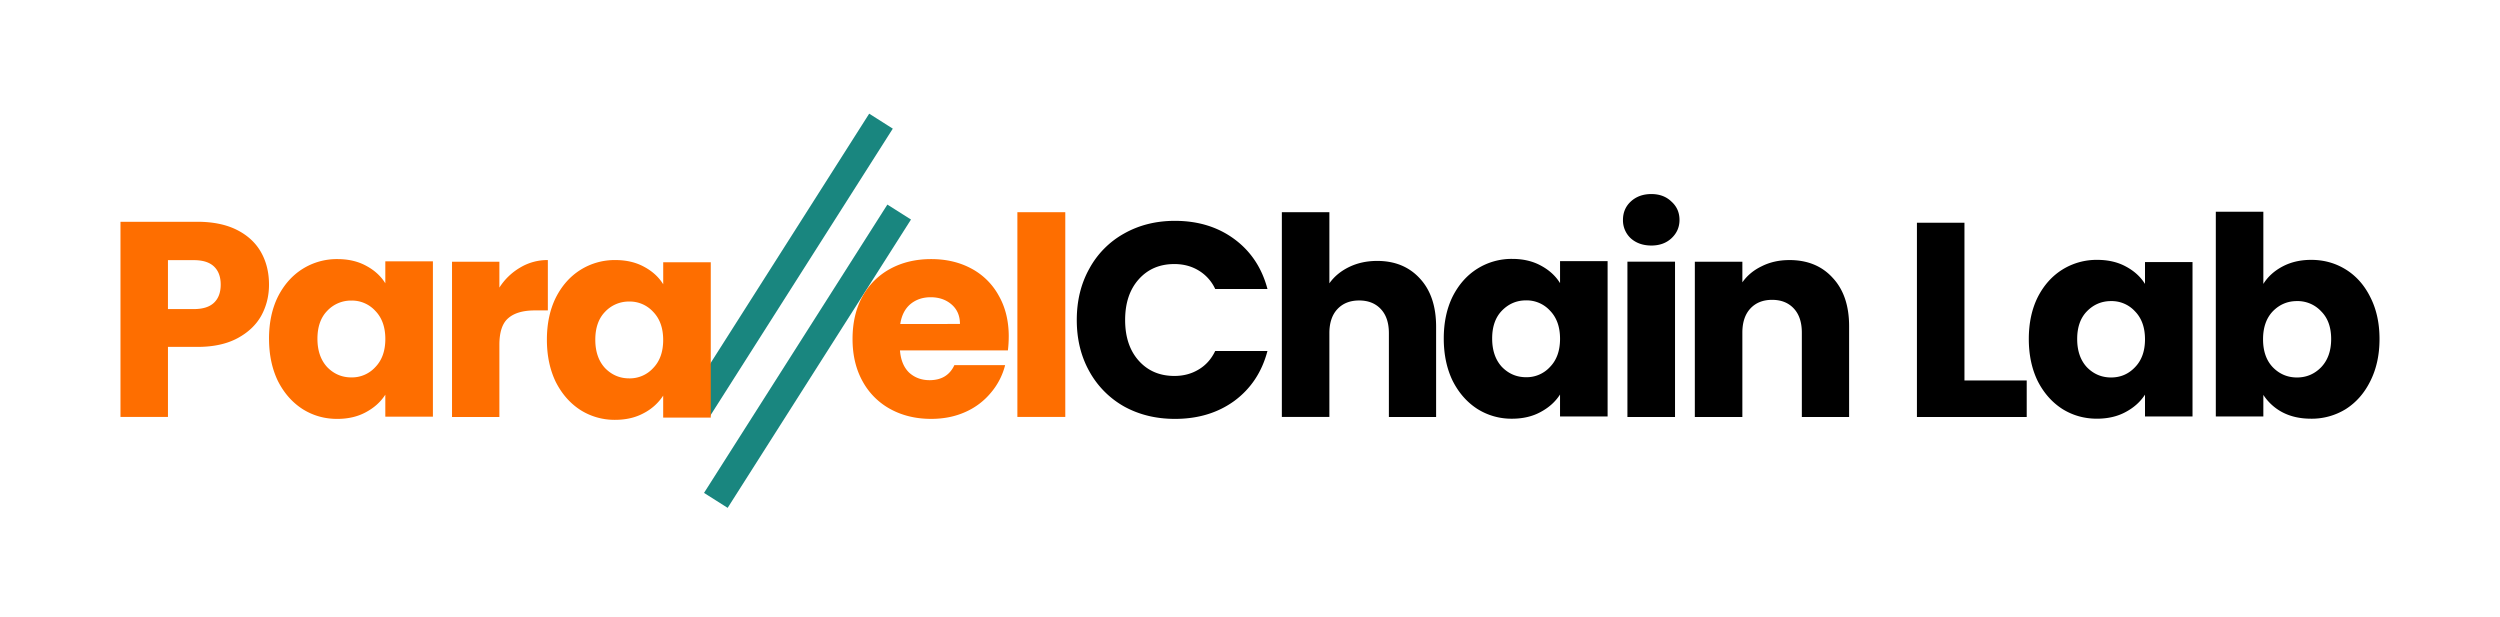   <svg
    xmlns="http://www.w3.org/2000/svg"
    fill="none"
    width="100%"
    height="100%"
    viewBox="0 0 166 41"
  >
    <path
      fill="#19867F"
      d="m60.49 14.577-1.568-.993-12.175 19.145 1.569.993zM59.282 8.542l-1.568-.994-12.175 19.146 1.568.993z"
    />
    <path
      fill="#FE6E00"
      d="M17.862 18.899q0 1.126-.516 2.067-.517.924-1.585 1.496-1.07.572-2.655.572h-1.954v4.652H8v-12.96h5.106q1.549.001 2.618.536 1.068.536 1.604 1.477.534.942.534 2.16m-4.995 1.624q.903 0 1.345-.424.443-.424.443-1.2t-.443-1.2q-.442-.425-1.345-.425h-1.715v3.25zM17.863 22.49q0-1.59.591-2.79.61-1.201 1.645-1.849a4.27 4.27 0 0 1 2.308-.647q1.09 0 1.904.444.831.443 1.274 1.163v-1.46h3.16v10.315h-3.16v-1.46q-.463.722-1.293 1.165-.814.444-1.903.443-1.256 0-2.29-.647-1.035-.665-1.645-1.867-.59-1.22-.59-2.81m7.722.019q0-1.183-.665-1.867a2.1 2.1 0 0 0-1.59-.684 2.16 2.16 0 0 0-1.606.684q-.646.666-.647 1.849 0 1.182.647 1.885.665.684 1.607.684a2.1 2.1 0 0 0 1.589-.684q.665-.684.665-1.867M33.159 19.097a4.06 4.06 0 0 1 1.379-1.33 3.5 3.5 0 0 1 1.839-.499v3.344h-.865q-1.176 0-1.765.517-.588.498-.588 1.773v4.785h-3.145V17.378h3.145zM36.314 22.554q0-1.59.591-2.79.609-1.201 1.645-1.849a4.27 4.27 0 0 1 2.309-.647q1.089 0 1.903.444.831.443 1.275 1.163v-1.46h3.158V27.73h-3.16v-1.46a3.4 3.4 0 0 1-1.293 1.164q-.813.443-1.903.443a4.23 4.23 0 0 1-2.29-.647q-1.035-.666-1.645-1.867-.59-1.218-.59-2.809m7.721.019q0-1.183-.665-1.867a2.1 2.1 0 0 0-1.588-.684 2.16 2.16 0 0 0-1.608.684q-.645.666-.646 1.848 0 1.185.646 1.886.666.684 1.608.684a2.1 2.1 0 0 0 1.588-.684q.665-.684.665-1.867M66.98 22.343q0 .463-.055.924h-7.167q.075.96.612 1.478.554.498 1.352.499 1.186 0 1.648-.998h3.37c-.17.674-.493 1.3-.944 1.83a4.6 4.6 0 0 1-1.685 1.275q-1.019.462-2.28.462-1.518 0-2.703-.646a4.6 4.6 0 0 1-1.852-1.849q-.667-1.2-.667-2.81 0-1.608.649-2.808a4.6 4.6 0 0 1 1.852-1.849q1.185-.647 2.722-.647 1.5 0 2.667.628a4.46 4.46 0 0 1 1.815 1.793q.667 1.165.667 2.718m-3.24-.832q0-.813-.556-1.294-.555-.48-1.389-.48-.796 0-1.352.463-.537.462-.666 1.313zM70.735 14.091v13.595h-3.181V14.091z"
    />
    <path
      fill="currentColor"
      d="M71.498 21.249q0-1.914.83-3.403a5.87 5.87 0 0 1 2.307-2.336q1.496-.846 3.378-.846 2.307 0 3.95 1.214 1.642 1.213 2.196 3.31h-3.47a2.8 2.8 0 0 0-1.107-1.232q-.702-.423-1.606-.423-1.458 0-2.362 1.011-.905 1.012-.905 2.704t.904 2.703q.904 1.01 2.363 1.012.904 0 1.606-.423.72-.423 1.107-1.233h3.47q-.553 2.097-2.196 3.312-1.643 1.195-3.95 1.195-1.882 0-3.378-.827a6 6 0 0 1-2.307-2.336q-.83-1.49-.83-3.402M91.445 17.325q1.773 0 2.843 1.176 1.07 1.157 1.07 3.197v5.989h-3.136V22.12q-.001-1.029-.536-1.599t-1.44-.569q-.903 0-1.44.57-.534.57-.535 1.598v5.566h-3.156V14.091h3.156v4.722q.48-.68 1.31-1.084.832-.404 1.864-.404M95.866 22.478q0-1.59.59-2.79.61-1.202 1.645-1.849a4.27 4.27 0 0 1 2.309-.648q1.089 0 1.902.444.831.444 1.275 1.164v-1.46h3.158v10.315h-3.159v-1.46q-.46.72-1.292 1.164-.813.444-1.903.444a4.23 4.23 0 0 1-2.291-.647q-1.034-.666-1.643-1.867-.591-1.22-.591-2.81m7.721.018q0-1.182-.665-1.867a2.1 2.1 0 0 0-1.589-.684q-.941 0-1.607.684-.647.666-.646 1.849 0 1.182.646 1.885.666.684 1.607.684a2.1 2.1 0 0 0 1.589-.684q.665-.684.665-1.867M109.651 16.303q-.832 0-1.369-.48a1.63 1.63 0 0 1-.517-1.22q0-.738.517-1.22.537-.498 1.368-.498.815 0 1.332.499.537.48.537 1.22 0 .72-.536 1.219-.519.48-1.332.48m1.571 1.072v10.312h-3.161V17.375zM118.813 17.268q1.808 0 2.879 1.182 1.089 1.164 1.089 3.215v6.022h-3.139V22.09q0-1.035-.535-1.608-.534-.572-1.44-.572-.903 0-1.439.573-.535.573-.535 1.607v5.597h-3.156V17.38h3.156v1.367q.48-.683 1.292-1.071.812-.407 1.828-.407M130.44 25.262h4.134v2.425h-7.29V14.788h3.156zM134.713 22.51q0-1.581.591-2.775.609-1.194 1.642-1.837a4.3 4.3 0 0 1 2.307-.643q1.09 0 1.901.44.83.442 1.274 1.158v-1.451h3.155v10.253h-3.155v-1.452q-.462.717-1.292 1.158-.813.44-1.901.44-1.255 0-2.289-.642-1.033-.662-1.642-1.856-.591-1.214-.591-2.793m7.715.018q0-1.175-.665-1.856a2.1 2.1 0 0 0-1.587-.68q-.941 0-1.606.68-.645.662-.645 1.838t.645 1.874q.665.68 1.606.68t1.587-.68q.665-.68.665-1.856M150.286 18.853q.443-.716 1.273-1.157.831-.441 1.901-.441 1.273 0 2.307.643 1.033.643 1.624 1.837.609 1.195.609 2.775t-.609 2.793q-.59 1.194-1.624 1.856a4.3 4.3 0 0 1-2.307.643q-1.089 0-1.901-.423a3.4 3.4 0 0 1-1.273-1.158v1.434h-3.156V14.058h3.156zm4.503 3.657q0-1.176-.664-1.838a2.13 2.13 0 0 0-1.606-.68q-.941 0-1.606.68-.646.68-.646 1.856t.646 1.856q.665.68 1.606.68t1.606-.68q.664-.698.664-1.874"
    />
  </svg>